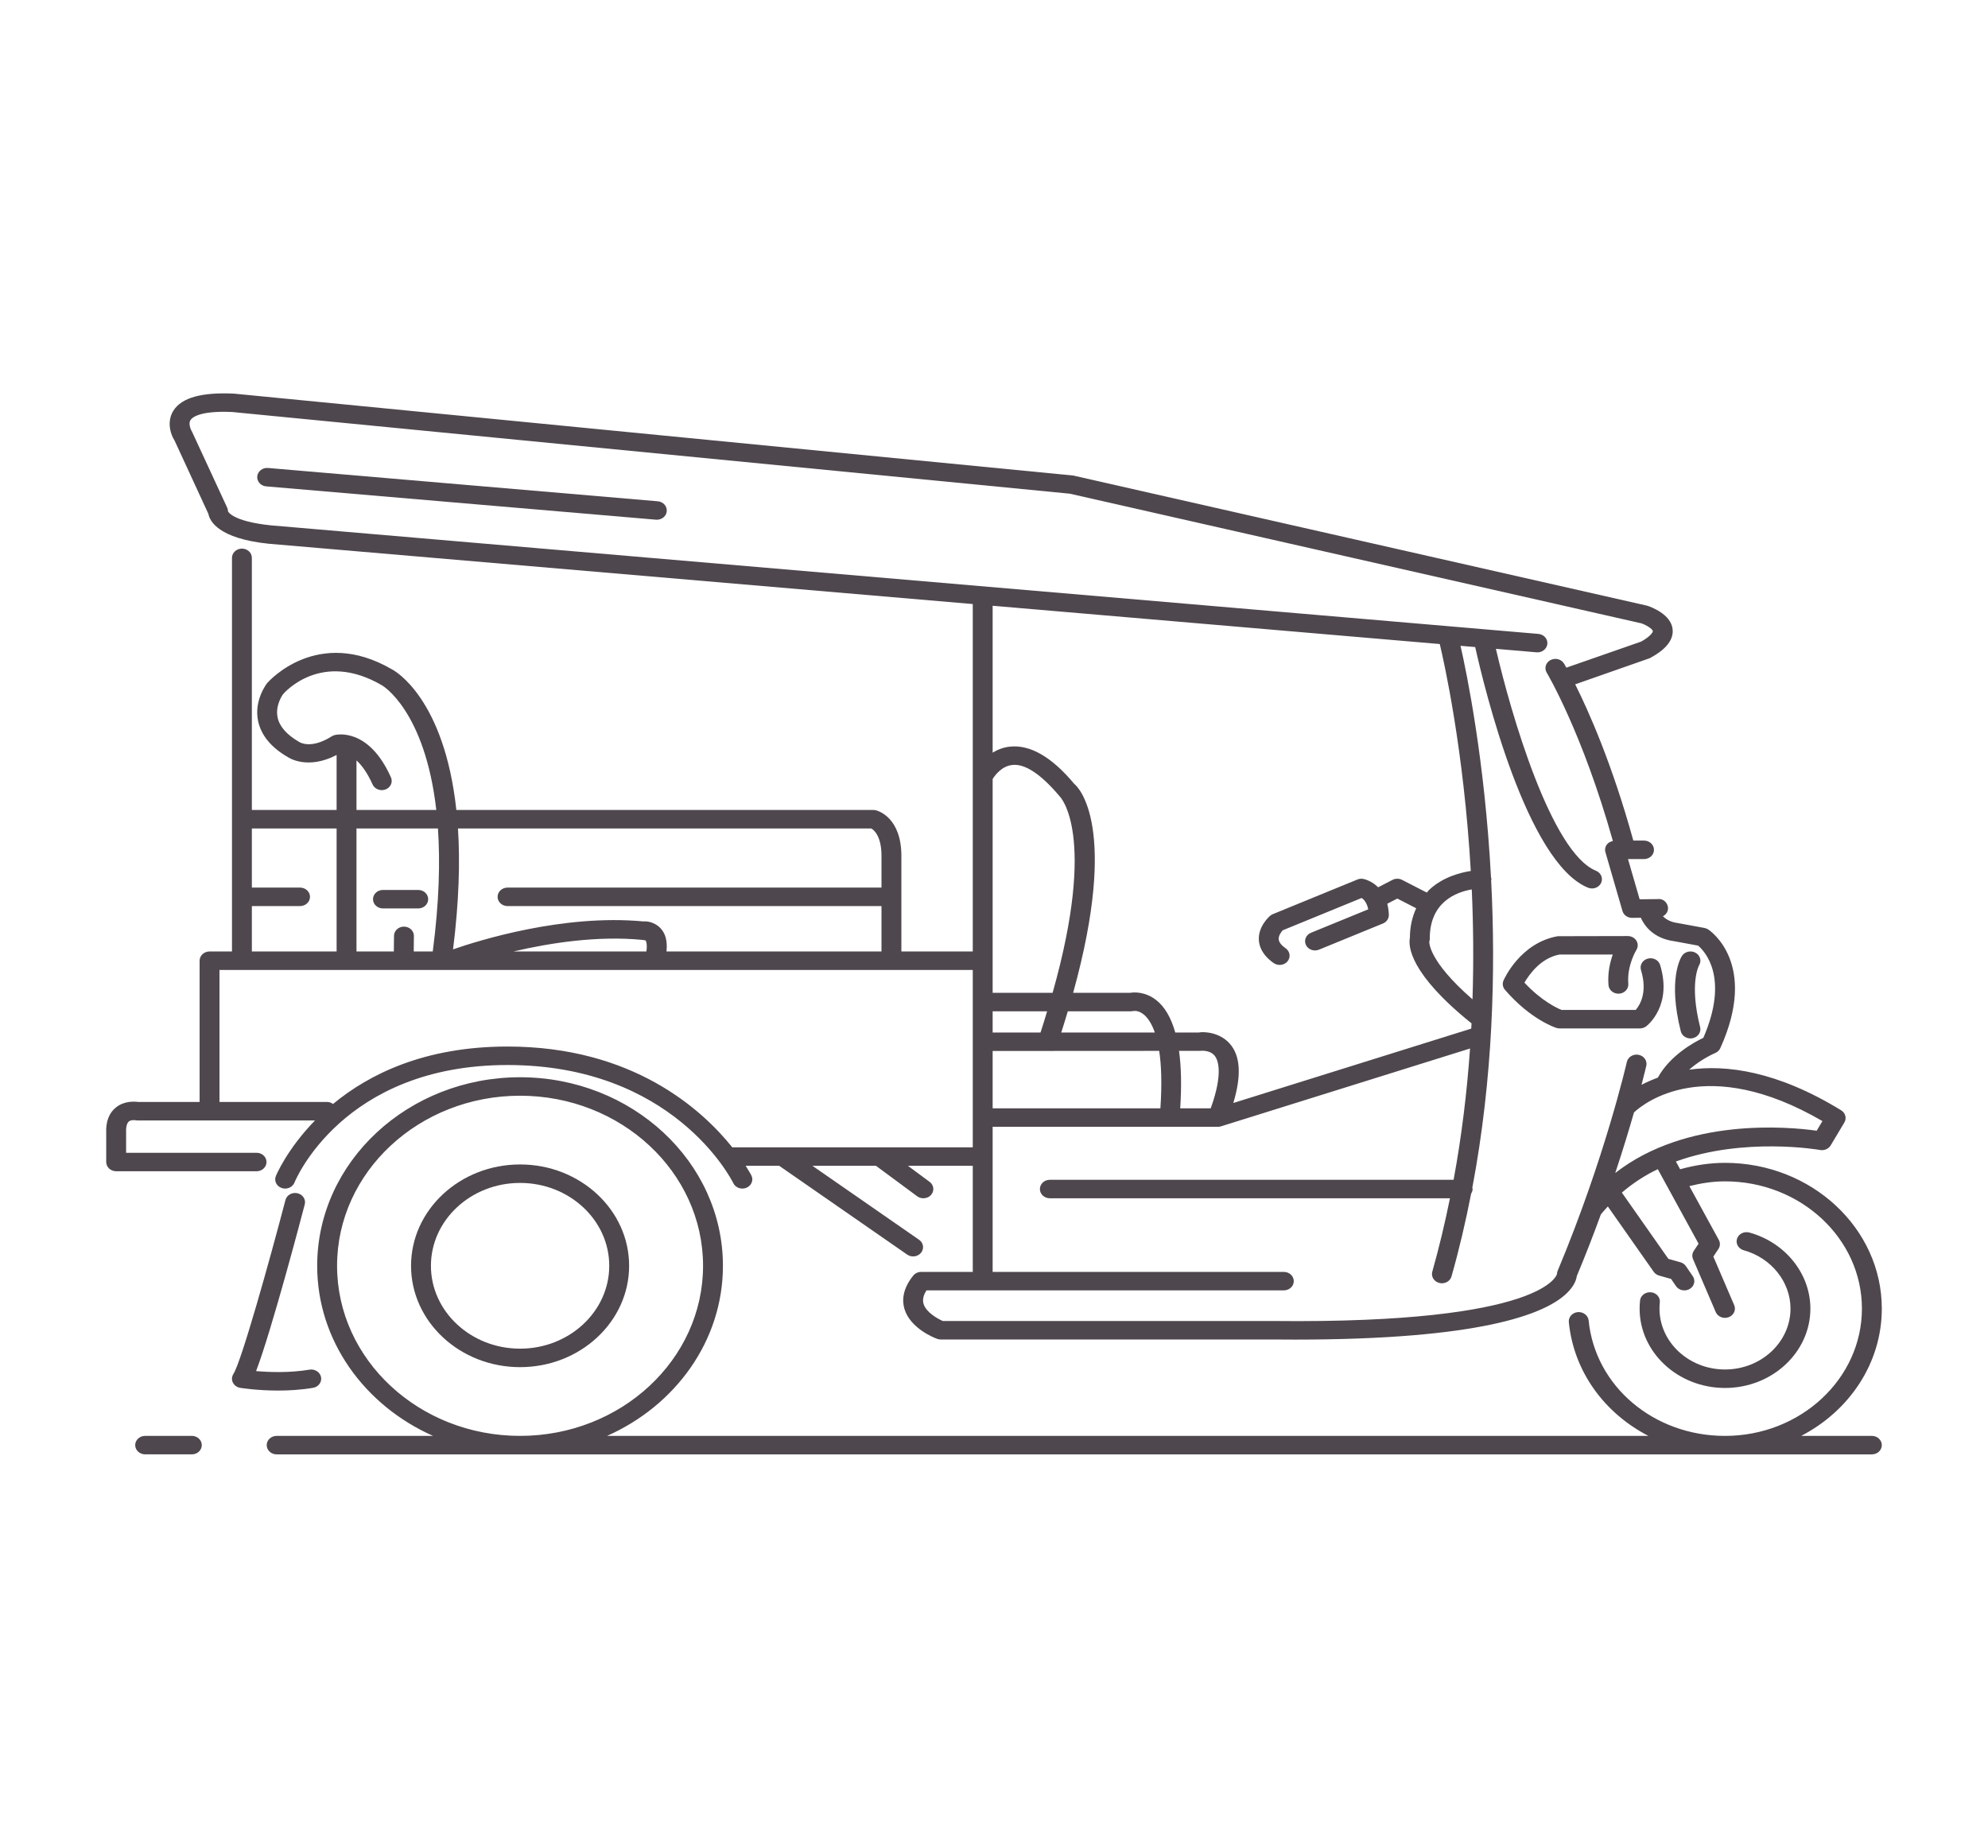 <?xml version="1.0" encoding="UTF-8"?> <svg xmlns="http://www.w3.org/2000/svg" width="241" height="224" viewBox="0 0 241 224" fill="none"><path d="M199.562 124.423C199.694 124.324 202.763 121.933 201.252 116.984C201.068 116.39 200.407 116.039 199.762 116.212C199.122 116.382 198.75 117.001 198.931 117.596C199.765 120.317 198.788 121.865 198.291 122.434H189.303C188.755 122.215 186.877 121.349 184.803 119.127C185.387 118.12 186.808 116.122 189.073 115.716L195.512 115.717C195.17 116.685 194.872 117.992 194.994 119.431C195.043 120.049 195.643 120.514 196.288 120.461C196.952 120.413 197.446 119.874 197.395 119.256C197.211 117.053 198.362 115.181 198.374 115.163C198.59 114.816 198.592 114.388 198.376 114.04C198.162 113.693 197.764 113.478 197.333 113.478L188.851 113.496C184.309 114.283 182.346 118.683 182.264 118.87C182.101 119.246 182.17 119.674 182.44 119.99C185.563 123.619 188.564 124.58 188.691 124.618C188.814 124.656 188.943 124.676 189.072 124.676H198.802C199.08 124.674 199.348 124.586 199.562 124.422L199.562 124.423Z" fill="#4E474D"></path><path d="M204.93 125.89C205.02 125.89 205.114 125.88 205.206 125.86C205.853 125.718 206.255 125.116 206.102 124.514C204.78 119.268 205.931 117.103 205.975 117.022C206.302 116.494 206.114 115.819 205.549 115.504C204.987 115.187 204.243 115.356 203.897 115.887C203.718 116.166 202.184 118.79 203.758 125.025C203.888 125.542 204.382 125.89 204.93 125.89Z" fill="#4E474D"></path><path d="M228.126 158.642C228.126 148.899 219.597 140.972 209.115 140.972C207.258 140.972 205.439 141.261 203.679 141.749L203.164 140.809C211.438 137.809 220.506 139.389 220.638 139.412C221.144 139.506 221.671 139.284 221.927 138.857L223.587 136.08C223.893 135.568 223.721 134.923 223.196 134.601C215.419 129.829 209.25 129.053 204.77 129.678C206.244 128.371 207.892 127.674 207.917 127.664C208.199 127.549 208.425 127.336 208.545 127.072C213.184 116.84 207.336 112.846 207.086 112.681C206.947 112.59 206.79 112.528 206.625 112.497L203.386 111.901C202.489 111.782 201.937 111.428 201.594 111.076C201.961 110.88 202.217 110.524 202.212 110.102C202.203 109.483 201.654 108.909 200.993 108.997L198.771 109.023L197.357 104.144H199.301C199.967 104.144 200.506 103.643 200.506 103.024C200.506 102.405 199.967 101.904 199.301 101.904H198.004C195.434 92.598 192.589 86.217 190.956 82.961L199.988 79.796C200.725 79.397 202.961 78.182 202.77 76.3C202.582 74.434 200.071 73.551 199.666 73.425L130.095 57.649L28.353 47.719C24.434 47.538 22.029 48.206 21.024 49.781C20.144 51.167 20.742 52.788 21.149 53.378L25.261 62.293C25.425 63.17 26.47 65.288 32.594 65.92L117.926 73.229V115.346H109.272V103.772C109.272 99.148 106.507 98.314 106.194 98.234C106.09 98.208 105.982 98.195 105.876 98.195H55.322C53.862 84.67 47.865 81.329 47.561 81.172C38.469 75.842 32.475 82.707 32.39 82.809C32.324 82.894 30.766 84.904 31.286 87.397C31.646 89.137 32.891 90.633 34.887 91.779C34.986 91.85 37.264 93.371 40.806 91.526V98.195H30.533V67.628C30.533 67.009 29.994 66.508 29.328 66.508C28.662 66.508 28.123 67.009 28.123 67.628V115.346H25.402C24.736 115.346 24.198 115.847 24.198 116.466V133.592H16.746C16.299 133.528 15.087 133.449 14.087 134.23C13.218 134.907 12.811 135.981 12.877 137.372V140.872C12.877 141.491 13.416 141.992 14.082 141.992H31.103C31.769 141.992 32.308 141.491 32.308 140.872C32.308 140.253 31.769 139.752 31.103 139.752H15.287V137.323C15.254 136.652 15.379 136.152 15.628 135.95C15.897 135.732 16.377 135.805 16.381 135.805C16.466 135.823 16.556 135.832 16.643 135.832H38.19C34.786 139.321 33.463 142.517 33.435 142.588C33.207 143.17 33.529 143.811 34.155 144.024C34.292 144.07 34.431 144.092 34.567 144.092C35.059 144.092 35.52 143.81 35.699 143.356C35.756 143.213 41.517 129.112 61.528 129.112C81.55 129.112 88.611 142.855 88.902 143.44C89.104 143.849 89.542 144.091 89.996 144.091C90.166 144.091 90.338 144.058 90.5 143.989C91.103 143.729 91.368 143.066 91.093 142.506C91.081 142.48 90.84 142.025 90.395 141.33H94.461L109.975 152.093C110.192 152.242 110.444 152.315 110.695 152.315C111.063 152.315 111.425 152.16 111.66 151.864C112.058 151.369 111.95 150.668 111.416 150.297L98.49 141.331H106.194L111.187 145.023C111.409 145.187 111.674 145.267 111.938 145.267C112.291 145.267 112.644 145.122 112.882 144.845C113.296 144.36 113.209 143.656 112.689 143.271L110.065 141.331H117.926V154.193H111.675C111.296 154.193 110.94 154.359 110.712 154.639C109.331 156.345 109.371 157.783 109.646 158.688C110.364 161.06 113.275 162.187 113.604 162.309C113.746 162.36 113.896 162.387 114.047 162.387H154.402C155.283 162.396 156.142 162.4 156.982 162.4C179.335 162.4 187.26 159.37 189.941 156.773C190.847 155.898 191.092 155.137 191.15 154.703C192.23 152.117 193.2 149.607 194.064 147.234C194.331 146.885 194.628 146.582 194.914 146.26L200.475 154.181C200.63 154.402 200.866 154.565 201.136 154.641L202.581 155.046L203.177 155.915C203.407 156.25 203.796 156.433 204.194 156.433C204.417 156.433 204.641 156.376 204.841 156.258C205.403 155.926 205.568 155.234 205.21 154.711L204.375 153.492C204.219 153.266 203.982 153.098 203.706 153.021L202.254 152.614L196.614 144.58C197.963 143.419 199.429 142.479 200.969 141.738L205.914 150.773L205.337 151.638C205.135 151.94 205.1 152.313 205.241 152.642L207.994 159.06C208.183 159.499 208.637 159.765 209.115 159.765C209.263 159.765 209.414 159.739 209.562 159.685C210.179 159.456 210.48 158.805 210.235 158.23L207.705 152.337L208.319 151.416C208.54 151.084 208.559 150.668 208.369 150.319L204.797 143.793C206.203 143.441 207.641 143.215 209.115 143.215C218.27 143.215 225.716 150.136 225.716 158.645C225.716 167.153 218.27 174.075 209.115 174.075C200.484 174.075 193.377 168.059 192.586 160.081C192.525 159.466 191.929 159.015 191.275 159.068C190.611 159.125 190.124 159.671 190.185 160.287C190.782 166.304 194.527 171.332 199.83 174.074L73.592 174.073C81.883 170.394 87.639 162.546 87.639 153.454C87.639 140.849 76.606 130.595 63.045 130.595C49.485 130.595 38.451 140.85 38.451 153.454C38.451 162.548 44.208 170.395 52.499 174.073H33.537C32.871 174.073 32.332 174.574 32.332 175.193C32.332 175.812 32.871 176.313 33.537 176.313H226.922C227.588 176.313 228.127 175.812 228.127 175.193C228.127 174.574 227.588 174.073 226.922 174.073H218.354C224.176 171.049 228.127 165.271 228.127 158.643L228.126 158.642ZM220.929 135.91L220.233 137.076C216.825 136.596 204.467 135.447 195.811 142.206C196.747 139.386 197.503 136.891 198.084 134.858C199.302 133.728 206.812 127.7 220.929 135.91L220.929 135.91ZM174.541 78.077C175.081 80.339 177.455 90.984 178.3 105.59C176.976 105.792 174.898 106.342 173.264 107.868C173.152 107.973 173.074 108.1 172.97 108.209L169.974 106.67C169.611 106.482 169.166 106.484 168.804 106.671L167.072 107.567C166.236 106.732 165.297 106.554 165.229 106.544C164.998 106.508 164.765 106.536 164.553 106.625L154.309 110.82C154.186 110.87 154.076 110.938 153.977 111.021C153.826 111.149 152.518 112.321 152.607 113.959C152.645 114.688 152.991 115.763 154.405 116.753C154.624 116.904 154.878 116.977 155.13 116.977C155.495 116.977 155.857 116.823 156.092 116.53C156.493 116.036 156.387 115.334 155.855 114.962C155.321 114.589 155.036 114.217 155.015 113.856C154.986 113.435 155.295 113.004 155.499 112.781L165.064 108.864C165.321 109.024 165.695 109.397 165.869 110.238L158.931 113.078C158.321 113.327 158.044 113.988 158.312 114.554C158.583 115.121 159.296 115.377 159.9 115.127L167.646 111.957C168.1 111.771 168.385 111.346 168.366 110.885C168.344 110.389 168.275 109.953 168.175 109.562L169.392 108.932L171.681 110.108C171.197 111.16 170.924 112.348 170.917 113.696C170.719 114.694 170.866 118.017 178.389 124.062C178.379 124.273 178.365 124.487 178.354 124.699L149.513 133.716C150.52 130.352 150.379 127.969 149.056 126.497C147.851 125.157 146.001 125.04 145.305 125.173H142.476C141.965 123.372 141.194 122.031 140.132 121.216C138.816 120.208 137.514 120.276 137.001 120.36H130.094C135.671 100.209 130.711 95.392 130.225 95.028C127.514 91.77 124.883 90.252 122.433 90.515C121.61 90.602 120.921 90.887 120.336 91.243V73.436L174.541 78.077ZM173.328 113.814C173.301 109.334 176.567 108.143 178.418 107.826C178.608 112.007 178.658 116.484 178.508 121.151C173.048 116.398 173.28 114.169 173.269 114.169C173.309 114.055 173.328 113.935 173.328 113.814ZM120.336 134.361V127.41L140.526 127.398C140.782 129.068 140.878 131.323 140.673 134.361L120.336 134.361ZM126.144 125.171H120.336V122.599H126.941C126.684 123.445 126.439 124.272 126.144 125.171ZM129.447 122.599H137.121C137.201 122.599 137.329 122.581 137.409 122.567C137.467 122.554 138.018 122.463 138.663 122.995C139.077 123.335 139.583 123.981 139.998 125.171H128.653C128.938 124.285 129.198 123.435 129.447 122.599ZM120.336 120.359V94.442C120.61 94.001 121.423 92.877 122.708 92.74C124.248 92.555 126.192 93.844 128.456 96.536C128.508 96.583 133.047 101.074 127.606 120.358L120.336 120.359ZM142.93 127.397L145.509 127.395C145.526 127.391 146.597 127.253 147.206 127.933C147.625 128.399 148.354 129.97 146.773 134.362H143.074C143.249 131.656 143.201 129.333 142.93 127.397ZM105.621 100.434C105.946 100.618 106.861 101.349 106.861 103.772V107.603H61.527C60.861 107.603 60.322 108.104 60.322 108.723C60.322 109.342 60.861 109.843 61.527 109.843H106.861V115.346L80.797 115.345C80.928 114.101 80.683 113.163 80.05 112.505C79.439 111.867 78.587 111.656 77.998 111.704C68.297 110.791 58.018 114.016 54.922 115.092C55.647 109.31 55.78 104.465 55.519 100.434L105.621 100.434ZM48.97 112.335C48.304 112.335 47.765 112.836 47.765 113.455C47.765 114.06 47.752 114.709 47.744 115.345H43.216V100.434H53.09C53.368 104.462 53.241 109.375 52.463 115.345H50.155C50.163 114.709 50.175 114.06 50.175 113.455C50.175 112.836 49.636 112.335 48.97 112.335ZM78.36 115.345H62.249C66.646 114.316 72.417 113.412 77.86 113.943C77.954 113.952 78.183 114 78.26 114.004C78.292 114.041 78.499 114.373 78.36 115.345ZM43.216 92.182C43.852 92.769 44.535 93.681 45.167 95.099C45.424 95.671 46.13 95.937 46.742 95.705C47.356 95.468 47.648 94.813 47.394 94.242C44.668 88.128 40.74 89.067 40.569 89.113C40.444 89.145 40.324 89.197 40.215 89.266C37.737 90.836 36.389 90.023 36.257 89.939C34.767 89.079 33.892 88.087 33.656 86.992C33.331 85.481 34.311 84.164 34.308 84.164C34.496 83.94 38.994 78.797 46.316 83.088C46.387 83.127 51.512 86.143 52.891 98.194H43.216V92.182ZM30.533 109.843H36.375C37.041 109.843 37.58 109.342 37.58 108.723C37.58 108.104 37.041 107.603 36.375 107.603H30.533V100.434H40.806V115.346H30.533V109.843ZM88.773 139.09C85.087 134.49 76.704 126.872 61.528 126.872C51.465 126.872 44.736 130.227 40.374 133.835C40.172 133.693 39.931 133.592 39.657 133.592H26.607V117.586H117.926V139.09H88.773L88.773 139.09ZM188.84 154.046C188.779 154.194 188.751 154.256 188.76 154.415C188.751 154.476 187.47 160.497 154.415 160.146H114.297C113.629 159.856 112.271 159.087 111.965 158.079C111.814 157.581 111.927 157.039 112.313 156.432H155.635C156.301 156.432 156.84 155.931 156.84 155.312C156.84 154.693 156.301 154.192 155.635 154.192H120.336V136.602H147.644C147.773 136.602 147.905 136.582 148.027 136.544L178.209 127.11C177.848 132.278 177.214 137.622 176.217 143.027L127.27 143.027C126.604 143.027 126.065 143.527 126.065 144.147C126.065 144.766 126.604 145.267 127.27 145.267H175.775C175.174 148.228 174.473 151.2 173.633 154.166C173.464 154.764 173.847 155.376 174.492 155.534C174.593 155.559 174.697 155.571 174.798 155.571C175.332 155.571 175.822 155.239 175.963 154.736C176.912 151.389 177.693 148.035 178.343 144.697C178.446 144.532 178.521 144.35 178.521 144.145C178.521 144.088 178.496 144.04 178.487 143.985C181.008 130.655 181.326 117.665 180.769 106.727C180.776 106.678 180.8 106.635 180.8 106.584C180.8 106.501 180.767 106.429 180.749 106.353C180.006 92.31 177.835 81.722 177.056 78.291L178.834 78.444C179.954 83.454 185.083 104.597 192.511 107.614C192.668 107.679 192.831 107.708 192.993 107.708C193.457 107.708 193.899 107.458 194.097 107.036C194.363 106.47 194.085 105.809 193.476 105.562C188.074 103.366 183.181 86.599 181.344 78.658L186.272 79.08C186.919 79.141 187.519 78.684 187.582 78.067C187.644 77.452 187.156 76.906 186.493 76.849L32.839 63.689C28.036 63.192 27.64 61.951 27.64 61.993C27.64 61.843 27.607 61.694 27.544 61.556L23.288 52.353C23.281 52.344 22.742 51.47 23.103 50.913C23.281 50.639 24.152 49.761 28.167 49.949L129.687 59.85L198.978 75.567C199.564 75.761 200.346 76.252 200.371 76.51C200.383 76.628 200.115 77.132 198.957 77.779L189.889 80.94C189.73 80.657 189.628 80.489 189.604 80.448C189.279 79.908 188.547 79.718 187.964 80.02C187.385 80.323 187.178 81.007 187.505 81.545C187.549 81.618 191.843 88.832 195.527 101.959C195.255 102.016 195.001 102.132 194.829 102.342C194.601 102.619 194.523 102.979 194.622 103.314L196.688 110.443C196.829 110.933 197.307 111.272 197.851 111.272H197.865L198.915 111.26C199.294 112.123 200.349 113.759 202.981 114.107L205.857 114.637C206.653 115.312 209.668 118.484 206.495 125.815C205.37 126.349 202.487 127.923 200.995 130.604C200.989 130.614 200.99 130.626 200.985 130.636C200.244 130.913 199.573 131.21 198.999 131.514C199.376 130.07 199.569 129.231 199.576 129.201C199.712 128.596 199.296 128.002 198.644 127.875C197.999 127.747 197.354 128.135 197.218 128.741C197.192 128.855 194.553 140.393 188.839 154.044L188.84 154.046ZM40.862 153.454C40.862 142.084 50.813 132.834 63.046 132.834C75.28 132.834 85.23 142.084 85.23 153.454C85.23 164.824 75.279 174.073 63.046 174.073C50.812 174.073 40.862 164.823 40.862 153.454Z" fill="#4E474D"></path><path d="M200.138 156.662C199.451 156.614 198.886 157.05 198.82 157.664C198.785 157.987 198.766 158.313 198.766 158.642C198.766 163.947 203.41 168.263 209.117 168.263C214.824 168.263 219.468 163.947 219.468 158.642C219.468 154.416 216.427 150.624 212.073 149.421C211.428 149.245 210.765 149.583 210.574 150.175C210.386 150.768 210.748 151.392 211.386 151.567C214.726 152.492 217.058 155.401 217.058 158.642C217.058 162.712 213.495 166.023 209.117 166.023C204.74 166.023 201.176 162.713 201.176 158.642C201.176 158.388 201.191 158.136 201.216 157.888C201.285 157.272 200.8 156.723 200.138 156.662Z" fill="#4E474D"></path><path d="M63.048 141.167C55.759 141.167 49.83 146.678 49.83 153.453C49.83 160.228 55.759 165.74 63.048 165.74C70.336 165.74 76.267 160.228 76.267 153.453C76.267 146.678 70.336 141.167 63.048 141.167ZM63.048 163.499C57.088 163.499 52.24 158.992 52.24 153.452C52.24 147.912 57.089 143.406 63.048 143.406C69.009 143.406 73.857 147.912 73.857 153.452C73.857 158.992 69.009 163.499 63.048 163.499Z" fill="#4E474D"></path><path d="M51.907 109.01C51.907 108.391 51.368 107.89 50.703 107.89H46.424C45.758 107.89 45.219 108.391 45.219 109.01C45.219 109.629 45.758 110.13 46.424 110.13H50.703C51.368 110.13 51.907 109.629 51.907 109.01Z" fill="#4E474D"></path><path d="M17.595 176.312H23.257C23.923 176.312 24.462 175.811 24.462 175.192C24.462 174.573 23.923 174.072 23.257 174.072H17.595C16.929 174.072 16.39 174.573 16.39 175.192C16.39 175.811 16.929 176.312 17.595 176.312Z" fill="#4E474D"></path><path d="M79.739 60.771L32.497 56.733C31.843 56.666 31.247 57.129 31.186 57.746C31.125 58.361 31.614 58.907 32.276 58.964L79.517 63.002C79.555 63.005 79.593 63.007 79.63 63.007C80.245 63.007 80.77 62.571 80.828 61.99C80.89 61.374 80.4 60.828 79.739 60.771Z" fill="#4E474D"></path><path d="M36.06 144.657C35.405 144.509 34.76 144.882 34.605 145.481C32.68 152.833 29.265 165.057 28.293 166.571C28.09 166.887 28.067 167.276 28.232 167.611C28.396 167.946 28.728 168.185 29.119 168.248C29.239 168.268 31.174 168.578 33.708 168.578C35.017 168.578 36.488 168.496 37.949 168.247C38.604 168.137 39.039 167.552 38.919 166.944C38.797 166.335 38.154 165.932 37.516 166.044C35.099 166.454 32.588 166.352 31.044 166.217C32.917 161.321 36.492 147.745 36.944 146.012C37.102 145.41 36.707 144.804 36.059 144.658L36.06 144.657Z" fill="#4E474D"></path></svg> 